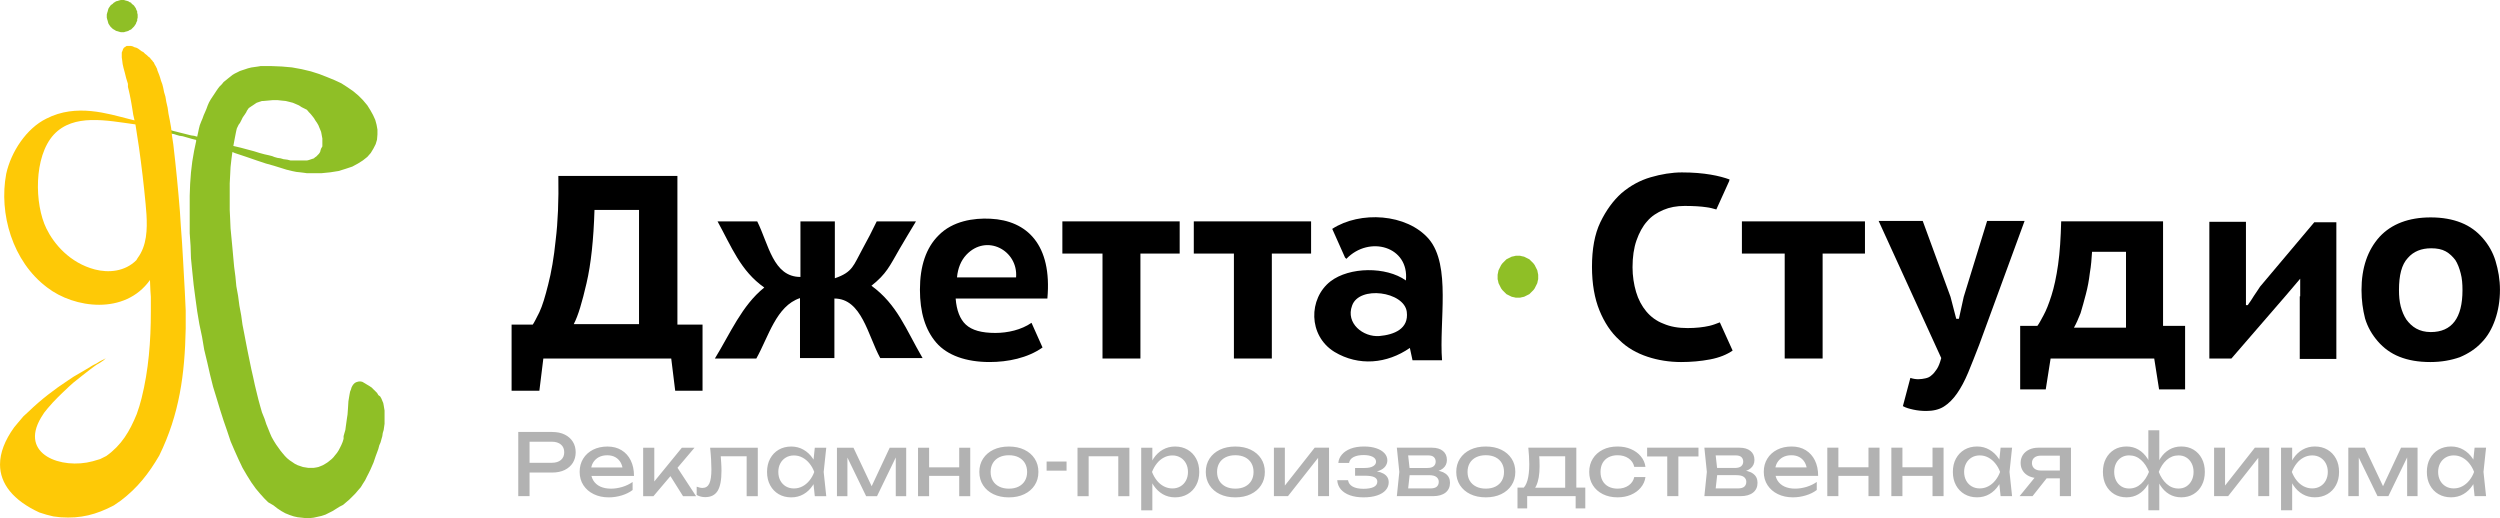 <?xml version="1.0" encoding="UTF-8"?> <svg xmlns="http://www.w3.org/2000/svg" xmlns:xlink="http://www.w3.org/1999/xlink" xmlns:xodm="http://www.corel.com/coreldraw/odm/2003" xml:space="preserve" width="19.999mm" height="4.145mm" version="1.0" style="shape-rendering:geometricPrecision; text-rendering:geometricPrecision; image-rendering:optimizeQuality; fill-rule:evenodd; clip-rule:evenodd" viewBox="0 0 2024.54 419.62"> <defs> <style type="text/css"> .fil4 {fill:black} .fil2 {fill:#8FBF26} .fil1 {fill:#FEC906} .fil3 {fill:black;fill-rule:nonzero} .fil0 {fill:#8FBF26;fill-rule:nonzero} .fil5 {fill:#B2B2B2;fill-rule:nonzero} </style> </defs> <g id="Слой_x0020_1">  <path class="fil0" d="M210.73 53.57l-2.14 0.35 -2.54 0.36 -2.5 0.35 -2.85 0.71 -2.11 0.72 -2.18 0.71 -2.15 0.72 -2.11 1.07 -2.18 1.07 -1.75 1.07 -1.79 1.43 -1.82 1.43 -1.74 1.43 -1.82 1.43 -1.4 1.78 -1.82 1.79 -1.39 1.78 -1.47 2.15 -1.4 2.14 -1.43 2.15 -1.43 2.15 -1.43 2.5 -1.1 2.5 -1.04 2.85 -1.06 2.5 -1.11 2.5 -1.03 2.85 -1.07 2.5 -1.1 2.85 -0.72 2.85 -0.68 3.22 -0.71 3.21 -2.5 -0.71 -2.54 -0.35 -2.85 -0.72 -2.85 -0.72 -2.86 -0.71 -2.81 -0.72 -2.85 -0.71 -2.5 -0.72 0.35 2.85 2.5 0.36 2.11 0.71 2.5 0.72 2.53 0.35 2.5 0.72 2.5 0.71 2.47 0.72 2.85 0.71 0.35 0 0.35 0.72 -1.74 8.21 -1.47 8.57 -1.07 8.93 -0.68 9.28 -0.35 9.65 0 9.99 0 10 0 10.36 0.71 10.36 0.32 10 1.07 10.71 1.1 10.72 1.4 10.71 1.47 10.71 1.74 10.37 2.19 10.36 1.74 10.36 2.5 10.36 2.19 9.64 2.5 10 2.85 9.28 2.81 9.28 2.86 8.93 2.85 8.22 2.85 8.56 3.22 7.5 3.21 7.15 3.22 6.78 3.56 6.07 3.57 5.71 3.57 5 3.6 4.28 3.22 3.57 3.21 3.22 4.29 2.5 3.21 2.5 3.22 2.14 3.21 1.79 3.57 1.43 3.21 1.07 3.22 0.71 3.21 0.35 3.22 0.36 3.21 0 3.22 -0.36 3.21 -0.71 3.22 -0.72 3.21 -1.06 2.86 -1.44 2.85 -1.43 2.85 -1.78 2.85 -1.78 2.82 -1.44 2.5 -2.14 2.53 -2.15 2.5 -2.5 2.5 -2.5 2.11 -2.5 2.19 -2.5 1.74 -2.85 1.82 -2.85 1.4 -2.85 1.47 -2.86 1.39 -2.85 2.5 -5.71 1.82 -5.36 1.07 -2.86 1.03 -2.85 0.75 -2.85 1.07 -2.5 0.68 -2.5 0.72 -2.5 0.35 -2.5 0.75 -2.5 0.35 -2.5 0.36 -2.5 0 -2.14 0 -2.15 0 -2.15 0 -2.14 0 -2.15 -0.36 -2.15 -0.35 -2.14 -0.35 -1.79 -0.75 -1.78 -0.72 -1.79 -1.03 -1.78 -1.47 -1.07 -1.03 -1.78 -1.43 -1.43 -1.47 -1.43 -1.39 -1.43 -2.15 -1.44 -1.82 -1.06 -1.75 -1.07 -1.82 -1.07 -1.39 -0.35 -1.47 0 -1.4 0.35 -1.06 0.35 -1.11 0.72 -1.03 1.07 -0.72 1.06 -0.71 1.44 -0.39 1.43 -0.72 1.78 -0.35 1.78 -0.32 1.79 -0.35 2.14 -0.35 2.15 -0.35 5.72 -0.36 4.99 -0.39 2.5 -0.35 2.5 -0.35 2.5 -0.35 2.5 -0.32 2.5 -0.72 2.5 -0.71 2.5 0 2.15 -0.75 2.5 -1.04 2.5 -1.06 2.14 -1.11 2.15 -1.39 2.15 -1.47 1.78 -1.4 1.78 -1.43 1.44 -1.78 1.43 -1.82 1.43 -1.75 1.07 -1.82 1.06 -1.75 0.72 -1.82 0.72 -1.74 0.35 -2.15 0.35 -2.18 0 -2.11 0 -2.15 -0.35 -2.18 -0.35 -2.11 -0.72 -2.15 -0.72 -2.18 -1.06 -2.11 -1.44 -2.15 -1.43 -2.18 -1.78 -1.75 -1.78 -1.82 -2.15 -1.75 -2.15 -1.78 -2.5 -1.79 -2.5 -1.78 -2.85 -1.82 -3.21 -1.4 -3.22 -1.43 -3.57 -1.46 -3.56 -1.4 -4.29 -2.15 -5.36 -1.43 -5 -1.46 -5.36 -1.4 -5.71 -1.47 -6.07 -1.39 -6.43 -1.47 -6.43 -1.39 -6.78 -1.47 -7.15 -1.4 -7.15 -1.43 -7.49 -1.46 -7.5 -1.04 -7.5 -1.46 -7.86 -1.04 -7.86 -1.43 -7.86 -0.75 -7.86 -1.03 -7.87 -0.72 -7.86 -0.71 -7.86 -0.75 -7.86 -0.72 -7.5 -0.32 -7.5 -0.35 -7.49 0 -7.15 0 -7.15 0 -7.14 0.35 -6.78 0.32 -6.43 0.72 -6.43 0.75 -5.72 1.07 0.35 0.68 0.36 9.64 3.21 8.25 2.85 7.5 2.5 6.43 1.79 5.71 1.78 4.61 1.43 4.32 1.07 3.57 0.72 3.22 0.35 2.85 0.35 2.46 0.35 2.54 0 2.14 0 2.11 0 2.5 0 2.54 0 7.11 -0.71 6.78 -1.07 5.72 -1.78 5.39 -1.79 4.61 -2.5 3.93 -2.5 3.61 -2.85 2.81 -3.21 2.15 -3.57 1.82 -3.57 1.07 -3.57 0.35 -4.28 0 -3.93 -0.71 -3.93 -1.07 -3.93 -1.79 -3.93 -2.18 -3.93 -2.46 -3.93 -3.61 -4.29 -3.56 -3.56 -4.25 -3.57 -4.65 -3.22 -5 -3.21 -5.39 -2.5 -6.07 -2.5 -6.43 -2.5 -6.78 -2.15 -7.47 -1.78 -7.86 -1.43 -8.21 -0.72 -8.6 -0.35 -8.9 0zm21.75 75.71l-2.86 -0.35 -2.46 -0.72 -2.5 -0.35 -2.53 -0.72 -1.75 -0.71 -2.85 -0.72 -3.22 -0.71 -3.97 -1.07 -4.61 -1.43 -5.39 -1.44 -5.32 -1.43 -6.07 -1.43 0.72 -3.93 0.68 -3.57 0.35 -1.78 0.35 -1.78 0.39 -1.79 0.36 -1.43 0.71 -1.43 0.68 -1.43 1.07 -1.43 0.75 -1.43 0.72 -1.43 0.68 -1.44 0.71 -1.06 0.75 -1.07 0.72 -1.07 0.71 -1.07 0.68 -1.43 0.72 -1.07 0.75 -1.07 1.07 -0.71 1.03 -0.72 1.11 -0.71 1.06 -0.72 1.04 -0.71 1.1 -0.72 1.07 -0.35 1.03 -0.36 1.11 -0.35 1.06 -0.35 1.04 0 3.96 -0.35 3.93 -0.36 3.57 0 3.22 0.36 3.56 0.35 2.86 0.71 2.85 0.72 2.5 1.07 2.46 1.07 2.18 1.43 2.15 1.07 2.11 1.06 1.47 1.79 1.39 1.43 1.47 1.78 1.4 1.79 1.06 1.78 1.47 2.15 1.03 1.78 0.72 1.79 0.75 1.78 0.72 1.78 0.35 1.79 0.32 1.78 0.35 1.79 0 1.78 0 1.78 0 1.43 0 1.44 -1.03 1.78 -0.36 1.07 -0.35 1.43 -0.35 0.71 -0.75 1.07 -0.72 0.72 -0.68 0.71 -0.71 0.72 -1.11 0.71 -0.71 0.72 -1.04 0.35 -1.1 0.36 -1.03 0.35 -1.07 0.35 -1.47 0.35 -1.03 0 -1.43 0 -1.47 0 -1.39 0 -1.11 0 -1.39 0 -1.47 0 -1.4 0 -2.53 0 -2.85 -0.71z"></path> <path class="fil1" d="M108.94 97.5l-4.29 -1.07c-17.14,-4.28 -42.85,-12.86 -67.14,-0.35 -16.07,7.86 -28.57,26.79 -32.5,44.64 -6.07,32.14 5,71.06 33.21,92.13 21.78,16.79 62.85,22.5 83.2,-6.06l0.36 8.56 0.35 5 0 3.57 0 3.93 0 4.65c0,23.57 -1.78,47.13 -7.5,69.99l-1.78 6.43 -2.15 6.43c-5.71,13.93 -12.14,25 -24.64,33.93l-5 2.5 -6.07 1.78c-24.99,6.78 -59.64,-5.36 -41.78,-35.36l2.5 -3.93 2.85 -3.56c5.36,-6.43 11.07,-11.79 17.14,-17.5l3.57 -3.22 3.57 -2.85 3.57 -2.85 3.21 -2.5 3.22 -2.5 2.85 -2.15 2.5 -1.78 2.5 -1.43 3.21 -2.15 1.79 -1.78 -1.07 0.71 -3.57 1.79 -2.85 1.78 -2.85 1.43 -3.57 2.15 -3.57 2.15 -4.28 2.5 -4.29 2.5 -4.28 2.85c-11.43,7.5 -22.14,15.71 -32.14,25.36l-4.28 3.93 -3.93 4.64 -3.57 4.29c-7.63,10.58 -11.45,20.7 -11.45,30.06 0,15.59 10.6,29.04 31.81,38.86l5.71 1.79 5.72 1.43 6.06 0.71c16.08,1.07 28.58,-2.14 42.86,-9.64l5.71 -3.93c13.58,-10.36 22.5,-21.78 31.07,-36.43 16.43,-33.57 20.71,-66.06 21.43,-102.85l0 -14.64 -0.72 -15.36c-1.06,-17.5 -1.78,-35.36 -3.21,-52.85l-0.72 -11.43c-1.43,-18.21 -3.21,-36.42 -5.36,-54.64l-1.07 -7.14 -0.71 -6.43 -1.07 -6.07 -1.07 -5.36 -0.71 -5 -1.07 -4.64 -0.72 -4.29 -1.07 -3.57 -0.71 -3.56 -0.72 -2.86 -1.07 -2.85 -0.71 -2.5 -0.72 -2.14 -0.71 -1.79 -0.72 -1.78 -0.35 -1.43 -1.07 -2.15 -1.07 -1.78 -0.35 -1.07 -0.72 -0.72 -0.71 -1.07 -1.07 -1.06 -0.72 -1.07 -1.43 -1.07 -1.07 -1.07 -1.43 -1.07 -1.43 -1.43 -1.43 -0.71 -1.43 -1.07 -1.43 -1.07 -1.43 -0.72 -1.43 -0.35 -1.43 -0.72 -1.44 -0.35 -1.43 0 -1.06 0 -1.07 0 -1.07 0.72 -1.07 0.71 -0.72 1.07 -0.35 1.07 -0.71 1.78 0 1.79 0 2.14 0.35 2.5 0.35 2.86 0.72 3.21 1.07 3.93 1.06 4.29 1.44 4.64 0 2.5 0.71 2.85 0.72 3.22 0.71 3.57 0.72 3.93 0.71 4.28 0.72 4.65 1.07 4.64zm0.71 3.22l0.72 4.64 0.71 4.65 0.72 4.65 0.71 4.64c2.15,15.36 3.94,30.36 5.37,45.72l0.35 4.28 0.35 4.28c0.72,12.15 0.35,25.36 -7.14,35.36l-1.07 1.78c-9.28,9.28 -22.5,10.36 -33.57,7.5 -20.36,-5.36 -33.21,-20.71 -39.29,-33.21 -9.64,-19.64 -10.36,-58.21 6.07,-76.06 16.07,-17.14 42.5,-11.43 66.06,-8.21z"></path> <polygon class="fil2" points="111.45,13.22 111.45,14.28 111.08,15.72 111.08,16.78 110.37,18.21 110.02,19.28 109.3,20.36 108.58,21.43 107.87,22.15 106.8,23.21 106.08,23.93 105.02,24.29 103.94,25 102.87,25.36 101.44,25.71 100.37,26.08 98.94,26.08 97.87,26.08 96.44,25.71 95.37,25.36 93.94,25 92.87,24.29 92.16,23.93 91.09,23.21 90.01,22.15 89.3,21.43 88.59,20.36 87.87,19.28 87.51,18.21 87.16,16.78 86.8,15.72 86.44,14.28 86.44,13.22 86.44,11.78 86.8,10.36 87.16,9.29 87.51,7.86 87.87,6.79 88.59,5.72 89.3,4.65 90.01,3.93 91.09,3.22 92.16,2.15 92.87,1.79 93.94,1.07 95.37,0.72 96.44,0.36 97.87,0 98.94,0 100.37,0 101.44,0.36 102.87,0.72 103.94,1.07 105.02,1.79 106.08,2.15 106.8,3.22 107.87,3.93 108.58,4.65 109.3,5.72 110.02,6.79 110.37,7.86 111.08,9.29 111.08,10.36 111.45,11.78 "></polygon> <polygon class="fil2" points="1245.66,224.28 1245.66,226.06 1245.3,227.49 1244.94,229.28 1244.23,230.71 1243.51,232.13 1242.8,233.56 1241.73,234.99 1240.66,236.06 1239.58,237.13 1238.51,238.21 1237.08,238.92 1235.66,239.63 1234.23,240.34 1232.45,240.71 1231.02,241.06 1229.23,241.06 1227.45,241.06 1226.02,240.71 1224.23,240.34 1222.8,239.63 1221.37,238.92 1219.95,238.21 1218.87,237.13 1217.8,236.06 1216.73,234.99 1215.66,233.56 1214.94,232.13 1214.23,230.71 1213.52,229.28 1213.16,227.49 1212.8,226.06 1212.8,224.28 1212.8,222.49 1213.16,220.7 1213.52,218.92 1214.23,217.48 1214.94,216.06 1215.66,214.63 1216.73,213.2 1217.8,212.13 1218.87,211.06 1219.95,209.99 1221.37,209.27 1222.8,208.57 1224.23,207.85 1226.02,207.49 1227.45,207.13 1229.23,207.13 1231.02,207.13 1232.45,207.49 1234.23,207.85 1235.66,208.57 1237.08,209.27 1238.51,209.99 1239.58,211.06 1240.66,212.13 1241.73,213.2 1242.8,214.63 1243.51,216.06 1244.23,217.48 1244.94,218.92 1245.3,220.7 1245.66,222.49 "></polygon> <path class="fil3" d="M844.26 281.41c-12.15,8.57 -28.21,11.78 -42.86,11.78 -18.92,0 -34.28,-5.36 -43.21,-15.71 -8.93,-10.36 -13.22,-24.64 -13.22,-42.85 0,-19.28 5,-33.93 15,-43.92 11.43,-11.79 28.57,-14.28 42.14,-13.58 29.64,1.43 50,21.07 46.07,64.64l-74.28 0c0.72,9.65 3.57,16.78 8.21,21.08 5,4.64 12.86,6.78 23.93,6.78 10,0 21.07,-2.5 29.29,-8.21l8.93 19.99zm-61.78 -74.99c-4.29,4.64 -6.79,10.71 -7.5,18.21l47.85 0c1.78,-21.78 -23.93,-35.71 -40.35,-18.21z"></path> <path class="fil3" d="M612.48 290.34l-33.57 0c12.5,-20.36 21.78,-42.85 40,-57.5 -19.28,-13.56 -26.42,-32.85 -37.85,-53.56l32.14 0c9.28,18.57 12.86,45 35,45l0 -45 27.86 0 0 46.07c14.64,-5 14.99,-10.36 22.49,-23.93 3.93,-7.15 7.86,-14.64 11.43,-22.14l31.79 0c-4.65,7.5 -8.93,14.99 -13.21,22.14 -8.22,14.28 -10.72,20.36 -22.86,29.99 21.07,15.36 27.86,35.36 41.42,58.57l-34.29 0c-9.99,-18.21 -14.99,-48.22 -37.13,-48.22l0 48.22 -27.86 0 0 -48.57c-19.28,6.43 -25.36,31.07 -35.36,48.92z"></path> <path class="fil3" d="M568.91 316.41l-22.14 0 -3.21 -26.07 -103.57 0 -3.21 26.07 -22.5 0 0 -53.56 17.15 0c1.06,-1.43 2.85,-5 5.36,-10 2.5,-5.36 4.64,-12.5 7.14,-22.49 2.5,-9.65 4.65,-21.78 6.07,-36.08 1.78,-14.28 2.5,-31.78 2.15,-51.78l96.42 0 0 120.35 20.35 0 0 53.56zm-51.43 -53.56l0 -92.85 -36.07 0c-0.71,23.92 -2.85,43.92 -6.43,59.28 -3.56,15.36 -6.78,26.42 -10.36,33.21l52.85 0 0 0.35z"></path> <polygon class="fil3" points="955.32,205.35 923.53,205.35 923.53,290.34 892.82,290.34 892.82,205.35 860.32,205.35 860.32,179.28 955.32,179.28 "></polygon> <path class="fil4" d="M1403.14 283.91c-4.64,3.22 -10.71,5.72 -18.21,7.15 -7.5,1.43 -15.36,2.14 -23.57,2.14 -9.28,0 -18.58,-1.43 -27.14,-4.28 -8.57,-2.85 -16.43,-7.15 -22.86,-13.58 -6.78,-6.06 -12.14,-14.28 -16.08,-23.92 -3.93,-9.65 -6.06,-21.43 -6.06,-35.36 0,-14.28 2.14,-26.42 6.78,-36.07 4.65,-9.64 10.36,-17.49 17.14,-23.57 7.15,-6.07 15,-10.36 23.58,-12.86 8.56,-2.5 17.14,-3.93 25.35,-3.93 9.29,0 16.78,0.71 23.21,1.78 6.43,1.07 11.43,2.5 15.36,3.93l-0.35 1.43 -10.36 22.86c-2.5,-0.71 -5,-1.43 -7.86,-1.78 -4.65,-0.72 -10.71,-1.07 -17.86,-1.07 -6.43,0 -12.14,1.07 -17.14,3.22 -5,2.14 -9.65,4.99 -13.22,9.28 -3.56,3.93 -6.43,9.28 -8.56,15.36 -2.15,6.06 -3.22,13.56 -3.22,21.78 0,7.14 1.07,13.92 2.86,19.99 1.78,6.07 4.64,11.43 8.21,15.71 3.57,4.29 8.21,7.87 13.93,10 5.71,2.5 12.14,3.57 19.64,3.57 6.78,0 12.86,-0.72 17.5,-1.78 3.21,-0.72 5.71,-1.79 8.56,-2.86l10.36 22.86z"></path> <polygon class="fil3" points="1510.29,205.35 1476,205.35 1476,290.34 1445.29,290.34 1445.29,205.35 1410.64,205.35 1410.64,179.28 1510.29,179.28 "></polygon> <path class="fil3" d="M1769.19 315.34l-20.71 0 -3.93 -25 -83.92 0 -3.93 25 -20.71 0 0 -51.43 13.92 0c1.43,-1.79 2.86,-4.65 5,-8.57 2.15,-3.93 4.29,-9.28 6.43,-16.08 2.15,-6.78 3.93,-14.99 5.36,-24.99 1.44,-10 2.15,-21.78 2.5,-35l82.5 0 0 84.64 17.85 0 0 51.43 -0.35 0zm-47.5 -50l0 -61.43 -27.49 0c-0.35,5.36 -0.72,11.07 -1.79,17.14 -0.71,6.07 -1.78,11.78 -3.21,17.15 -1.43,5.36 -2.85,10.71 -4.28,15.36 -1.79,4.64 -3.57,8.56 -5.37,11.78l42.14 0z"></path> <path class="fil3" d="M1862.76 239.99l0 -14.28 -12.15 14.28 -43.56 50.35 -17.86 0 0 -110.71 29.64 0 0 52.14 0 15.36 1.43 0c1.78,-2.5 3.57,-5 5,-7.5 1.78,-2.5 3.56,-5.36 5,-7.5l43.92 -52.14 17.86 0 0 110.71 -29.64 0 0 -50.71 0.35 0z"></path> <path class="fil3" d="M1912.41 234.99c0,-18.21 4.99,-32.5 14.64,-43.21 9.64,-10.37 23.57,-15.72 41.42,-15.72 9.28,0 17.5,1.43 24.64,4.29 7.15,2.85 12.86,7.14 17.5,12.49 4.65,5.37 8.21,11.43 10.36,18.58 2.15,7.14 3.57,14.99 3.57,23.21 0,8.93 -1.43,17.14 -3.93,24.29 -2.5,7.14 -6.07,13.56 -11.07,18.57 -4.65,5 -10.71,8.93 -17.5,11.78 -7.14,2.5 -14.99,3.93 -23.92,3.93 -9.65,0 -17.86,-1.43 -25,-4.28 -7.14,-2.85 -12.86,-7.14 -17.49,-12.5 -4.65,-5.36 -8.22,-11.43 -10.36,-18.57 -1.79,-7.15 -2.85,-14.64 -2.85,-22.86zm30.35 0c0,4.65 0.35,8.93 1.43,13.21 1.07,3.93 2.5,7.5 4.65,10.72 2.15,2.85 4.64,5.36 7.86,7.14 3.21,1.79 7.15,2.86 11.78,2.86 17.14,0 25.71,-11.43 25.71,-33.93 0,-5 -0.35,-9.64 -1.43,-13.56 -1.07,-4.29 -2.5,-7.87 -4.28,-10.72 -2.15,-2.85 -4.65,-5.36 -7.86,-7.14 -3.22,-1.79 -7.15,-2.5 -11.79,-2.5 -7.86,0 -14.28,2.5 -18.92,7.86 -5,5.36 -7.15,13.93 -7.15,26.07z"></path> <path class="fil3" d="M1078.88 185.34c22.5,-14.64 60.35,-12.49 78.21,8.22 18.21,21.43 8.21,66.78 10.71,98.2l-23.92 0 -2.15 -9.99c-18.57,12.86 -41.42,14.99 -61.06,3.21 -21.43,-13.21 -21.08,-43.22 -3.22,-57.13 15.36,-11.79 45,-12.15 61.07,-0.72 2.85,-27.49 -29.64,-36.79 -48.22,-17.5l-1.07 -1.06 -10.36 -23.22zm38.21 86.79c11.78,-1.07 23.93,-5.71 22.14,-19.64 -2.15,-16.43 -38.57,-21.43 -44.28,-5 -5.36,14.28 8.93,25.71 22.14,24.64z"></path> <path class="fil3" d="M1579.57 240.34l4.64 17.86 2.15 0 3.93 -17.86 18.93 -61.43 30.35 0 -36.78 100.36c-3.22,8.21 -6.07,15.71 -8.93,22.49 -2.86,6.78 -5.72,12.15 -8.93,16.78 -3.22,4.65 -6.79,8.22 -10.72,10.71 -3.93,2.5 -8.93,3.57 -14.28,3.57 -3.56,0 -7.14,-0.35 -10.36,-1.07 -3.21,-0.71 -6.06,-1.43 -8.56,-2.85l6.06 -22.86c2.15,0.72 4.29,1.07 6.43,1.07 2.15,0 3.93,-0.35 5.72,-0.71 1.78,-0.36 3.57,-1.07 5,-2.5 1.43,-1.07 2.85,-2.86 4.28,-5 1.43,-2.15 2.5,-5 3.57,-8.93l-50.72 -111.07 35.71 0 22.5 61.43z"></path> <polygon class="fil3" points="1061.74,205.35 1029.95,205.35 1029.95,290.34 999.24,290.34 999.24,205.35 966.75,205.35 966.75,179.28 1061.74,179.28 "></polygon> <path class="fil5" d="M447.19 349.84c3.88,0 7.24,0.68 10.08,2.08 2.85,1.39 5.03,3.32 6.59,5.8 1.55,2.46 2.32,5.3 2.32,8.55 0,3.24 -0.77,6.08 -2.32,8.56 -1.56,2.47 -3.74,4.39 -6.59,5.79 -2.84,1.38 -6.21,2.07 -10.08,2.07l-23.36 0 0 -7.9 23.01 0c3.14,0 5.61,-0.77 7.39,-2.28 1.79,-1.54 2.67,-3.62 2.67,-6.25 0,-2.64 -0.88,-4.73 -2.67,-6.25 -1.78,-1.52 -4.25,-2.29 -7.39,-2.29l-22.11 0 4.09 -4.59 0 48.68 -9.15 0 0 -51.99 27.52 0zm45.85 52.95c-4.59,0 -8.68,-0.86 -12.23,-2.6 -3.56,-1.72 -6.35,-4.14 -8.37,-7.23 -2.02,-3.11 -3.05,-6.72 -3.05,-10.83 0,-4.06 0.96,-7.61 2.87,-10.7 1.9,-3.09 4.56,-5.49 7.95,-7.22 3.41,-1.73 7.32,-2.59 11.7,-2.59 4.38,0 8.19,0.98 11.4,2.96 3.22,1.96 5.71,4.73 7.46,8.29 1.75,3.55 2.63,7.72 2.63,12.53l-36.96 0 0 -6.85 32.44 0 -4.5 2.54c-0.14,-2.56 -0.77,-4.79 -1.84,-6.63 -1.08,-1.86 -2.54,-3.28 -4.36,-4.27 -1.83,-1 -4,-1.5 -6.49,-1.5 -2.63,0 -4.93,0.55 -6.89,1.6 -1.94,1.06 -3.48,2.56 -4.61,4.47 -1.11,1.91 -1.67,4.19 -1.67,6.82 0,2.92 0.65,5.43 1.97,7.57 1.32,2.12 3.2,3.76 5.62,4.89 2.44,1.11 5.32,1.69 8.65,1.69 3.01,0 6.07,-0.48 9.21,-1.41 3.16,-0.97 5.92,-2.31 8.31,-4.01l0 6.52c-2.39,1.85 -5.32,3.3 -8.76,4.36 -3.44,1.05 -6.93,1.59 -10.49,1.59zm27.78 -0.96l0 -39.25 9.02 0 0 31.62 -2.71 -0.97 25.04 -30.65 10.25 0 -33.27 39.25 -8.33 0zm32.3 0l-12.2 -19.42 6.33 -5.68 16.43 25.1 -10.56 0zm21.92 -39.25l38.62 0 0 39.25 -9.02 0 0 -36.47 4.16 4.17 -29.26 0 3.89 -3.19c0.21,2.84 0.42,5.56 0.57,8.13 0.18,2.58 0.25,4.88 0.25,6.9 0,7.41 -1.04,12.8 -3.12,16.18 -2.09,3.36 -5.43,5.05 -10.05,5.05 -1.25,0 -2.45,-0.14 -3.61,-0.45 -1.15,-0.27 -2.26,-0.7 -3.31,-1.3l0 -6.73c0.82,0.33 1.64,0.59 2.45,0.76 0.81,0.19 1.58,0.27 2.26,0.27 2.54,0 4.38,-1.17 5.51,-3.53 1.13,-2.35 1.71,-6.19 1.71,-11.49 0,-2.32 -0.08,-4.95 -0.25,-7.91 -0.16,-2.97 -0.42,-6.16 -0.79,-9.65zm84.78 39.25l-1.54 -14.57 1.81 -5.05 -1.81 -4.98 1.54 -14.65 9.28 0 -2.08 19.63 2.08 19.62 -9.28 0zm2.76 -19.62c-0.88,4.11 -2.34,7.73 -4.36,10.81 -2.01,3.09 -4.54,5.5 -7.52,7.21 -2.97,1.72 -6.3,2.56 -9.94,2.56 -3.83,0 -7.24,-0.86 -10.2,-2.6 -2.94,-1.72 -5.24,-4.14 -6.91,-7.23 -1.67,-3.11 -2.5,-6.67 -2.5,-10.75 0,-4.11 0.83,-7.69 2.5,-10.78 1.67,-3.09 3.98,-5.49 6.91,-7.22 2.97,-1.73 6.38,-2.59 10.2,-2.59 3.64,0 6.97,0.86 9.94,2.58 2.99,1.7 5.51,4.08 7.57,7.17 2.07,3.07 3.49,6.68 4.31,10.84zm-32.3 0c0,2.63 0.55,4.95 1.63,6.98 1.08,2 2.58,3.57 4.46,4.69 1.9,1.12 4.07,1.69 6.53,1.69 2.49,0 4.81,-0.57 6.92,-1.69 2.13,-1.11 4.01,-2.68 5.65,-4.69 1.65,-2.03 2.97,-4.35 3.92,-6.98 -0.95,-2.62 -2.27,-4.95 -3.92,-6.95 -1.64,-2.01 -3.52,-3.58 -5.65,-4.71 -2.12,-1.14 -4.43,-1.71 -6.92,-1.71 -2.46,0 -4.63,0.57 -6.53,1.71 -1.88,1.12 -3.38,2.69 -4.46,4.71 -1.08,2 -1.63,4.33 -1.63,6.95zm47.48 19.62l0 -39.25 13.38 0 16.51 34.94 -3.54 0 16.37 -34.94 13.36 0 0 39.25 -8.44 0 0 -36.26 2.36 0 -17.55 36.26 -8.81 0 -17.52 -36.13 2.36 -0.07 0 36.2 -8.47 0zm65.66 -39.25l8.97 0 0 39.25 -8.97 0 0 -39.25zm33.35 0l8.94 0 0 39.25 -8.94 0 0 -39.25zm-28.28 15.88l32.04 0 0 6.93 -32.04 0 0 -6.93zm68.51 24.33c-4.77,0 -8.94,-0.86 -12.54,-2.6 -3.56,-1.72 -6.36,-4.14 -8.36,-7.23 -2,-3.11 -3.02,-6.67 -3.02,-10.75 0,-4.11 1.01,-7.69 3.02,-10.78 2,-3.09 4.8,-5.49 8.36,-7.22 3.6,-1.73 7.77,-2.59 12.54,-2.59 4.76,0 8.92,0.86 12.5,2.59 3.59,1.73 6.39,4.13 8.39,7.22 2.02,3.09 3.02,6.67 3.02,10.78 0,4.08 -0.99,7.64 -3.02,10.75 -2,3.09 -4.8,5.51 -8.39,7.23 -3.58,1.74 -7.74,2.6 -12.5,2.6zm0 -7.06c3.05,0 5.66,-0.56 7.87,-1.67 2.2,-1.12 3.89,-2.67 5.09,-4.68 1.19,-2.02 1.81,-4.39 1.81,-7.18 0,-2.76 -0.62,-5.16 -1.81,-7.17 -1.2,-2.02 -2.9,-3.57 -5.09,-4.69 -2.21,-1.1 -4.82,-1.67 -7.87,-1.67 -3.01,0 -5.62,0.57 -7.84,1.67 -2.22,1.11 -3.94,2.66 -5.13,4.69 -1.19,2 -1.81,4.4 -1.81,7.17 0,2.78 0.62,5.15 1.81,7.18 1.19,2 2.92,3.55 5.13,4.68 2.22,1.11 4.83,1.67 7.84,1.67zm30.56 -21.99l16.16 0 0 7.43 -16.16 0 0 -7.43zm67.03 -11.17l0 39.25 -8.99 0 0 -36.4 4.14 4.1 -32.3 0 4.16 -4.1 0 36.4 -9.02 0 0 -39.25 42.01 0zm9.58 0l9.02 0 0 13.66 -0.42 1.4 0 7.91 0.42 2.42 0 25.3 -9.02 0 0 -50.68zm5.56 19.63c0.89,-4.16 2.34,-7.77 4.36,-10.84 2.03,-3.09 4.55,-5.47 7.51,-7.17 2.99,-1.72 6.31,-2.58 9.96,-2.58 3.84,0 7.23,0.86 10.18,2.59 2.97,1.73 5.26,4.13 6.93,7.22 1.67,3.09 2.5,6.67 2.5,10.78 0,4.08 -0.83,7.64 -2.5,10.75 -1.67,3.09 -3.97,5.51 -6.93,7.23 -2.96,1.74 -6.35,2.6 -10.18,2.6 -3.65,0 -6.94,-0.84 -9.93,-2.56 -2.94,-1.71 -5.44,-4.12 -7.5,-7.21 -2.07,-3.08 -3.51,-6.7 -4.4,-10.81zm32.31 0c0,-2.62 -0.56,-4.95 -1.63,-6.95 -1.08,-2.01 -2.57,-3.58 -4.48,-4.71 -1.89,-1.14 -4.04,-1.71 -6.5,-1.71 -2.46,0 -4.76,0.57 -6.92,1.71 -2.14,1.12 -4.03,2.69 -5.63,4.71 -1.62,2 -2.94,4.33 -3.96,6.95 1.02,2.63 2.34,4.95 3.96,6.98 1.6,2 3.49,3.57 5.63,4.69 2.17,1.12 4.46,1.69 6.92,1.69 2.46,0 4.61,-0.57 6.5,-1.69 1.91,-1.11 3.4,-2.68 4.48,-4.69 1.07,-2.03 1.63,-4.35 1.63,-6.98zm38.34 20.58c-4.78,0 -8.94,-0.86 -12.54,-2.6 -3.57,-1.72 -6.36,-4.14 -8.37,-7.23 -1.99,-3.11 -3.01,-6.67 -3.01,-10.75 0,-4.11 1.01,-7.69 3.01,-10.78 2.01,-3.09 4.8,-5.49 8.37,-7.22 3.6,-1.73 7.76,-2.59 12.54,-2.59 4.76,0 8.92,0.86 12.5,2.59 3.58,1.73 6.38,4.13 8.38,7.22 2.02,3.09 3.03,6.67 3.03,10.78 0,4.08 -1,7.64 -3.03,10.75 -2,3.09 -4.8,5.51 -8.38,7.23 -3.58,1.74 -7.74,2.6 -12.5,2.6zm0 -7.06c3.04,0 5.66,-0.56 7.87,-1.67 2.2,-1.12 3.89,-2.67 5.08,-4.68 1.19,-2.02 1.81,-4.39 1.81,-7.18 0,-2.76 -0.62,-5.16 -1.81,-7.17 -1.19,-2.02 -2.89,-3.57 -5.08,-4.69 -2.21,-1.1 -4.83,-1.67 -7.87,-1.67 -3.01,0 -5.63,0.57 -7.85,1.67 -2.22,1.11 -3.93,2.66 -5.12,4.69 -1.2,2 -1.82,4.4 -1.82,7.17 0,2.78 0.62,5.15 1.82,7.18 1.19,2 2.91,3.55 5.12,4.68 2.22,1.11 4.84,1.67 7.85,1.67zm31.25 6.09l0 -39.25 8.87 0 0 34.74 -2.7 -0.63 26.85 -34.11 11.63 0 0 39.25 -8.87 0 0 -35.22 2.77 0.69 -27.17 34.53 -11.38 0zm72.52 0.96c-4.17,0 -7.8,-0.55 -10.92,-1.66 -3.13,-1.11 -5.57,-2.71 -7.36,-4.76 -1.78,-2.1 -2.76,-4.57 -2.95,-7.44l8.75 0c0.37,2.27 1.64,3.99 3.78,5.17 2.15,1.17 5.05,1.77 8.71,1.77 3.52,0 6.25,-0.48 8.23,-1.42 1.99,-0.97 2.99,-2.44 2.99,-4.42 0,-1.61 -0.82,-2.8 -2.46,-3.59 -1.62,-0.79 -4.23,-1.17 -7.79,-1.17l-7.76 0 0 -6.26 7.56 0c3.19,0 5.55,-0.49 7.1,-1.46 1.55,-0.95 2.32,-2.16 2.32,-3.59 0,-1.74 -0.92,-3.09 -2.76,-4.01 -1.84,-0.92 -4.26,-1.4 -7.27,-1.4 -3.33,0 -6.03,0.54 -8.12,1.6 -2.09,1.05 -3.31,2.64 -3.68,4.78l-8.72 0c0.22,-2.51 1.17,-4.75 2.86,-6.74 1.69,-2.02 4.05,-3.61 7.1,-4.81 3.05,-1.17 6.68,-1.76 10.88,-1.76 3.84,0 7.18,0.5 9.98,1.46 2.83,0.95 5.01,2.3 6.57,3.99 1.55,1.69 2.32,3.61 2.32,5.78 0,1.74 -0.55,3.38 -1.64,4.85 -1.07,1.48 -2.76,2.65 -5.06,3.54 -2.28,0.87 -5.22,1.32 -8.83,1.32l0 -1.18c5.27,-0.18 9.35,0.54 12.27,2.13 2.91,1.59 4.36,3.97 4.36,7.1 0,2.35 -0.81,4.45 -2.4,6.33 -1.59,1.84 -3.91,3.27 -6.96,4.31 -3.04,1.04 -6.73,1.56 -11.07,1.56zm27.04 -0.96l2 -19.62 -2 -19.63 28.41 0c3.81,0 6.77,0.88 8.91,2.64 2.15,1.74 3.22,4.18 3.22,7.29 0,2.84 -1.07,5.14 -3.22,6.89 -2.14,1.73 -5.14,2.75 -8.98,3.08l0.71 -1.67c4.51,0.1 7.98,1.02 10.38,2.78 2.41,1.74 3.62,4.21 3.62,7.42 0,3.36 -1.22,6.01 -3.63,7.95 -2.42,1.89 -5.78,2.86 -10.08,2.86l-29.33 0zm8.73 -2.22l-3.46 -4.04 21.75 0c2.46,0 4.22,-0.47 5.3,-1.41 1.08,-0.95 1.63,-2.28 1.63,-3.99 0,-1.52 -0.6,-2.79 -1.84,-3.8 -1.21,-1.02 -3.26,-1.54 -6.12,-1.54l-18.8 0 0 -5.83 17.48 0c2.35,0 4.08,-0.47 5.15,-1.42 1.09,-0.94 1.64,-2.19 1.64,-3.71 0,-1.48 -0.48,-2.69 -1.42,-3.63 -0.94,-0.95 -2.53,-1.42 -4.76,-1.42l-19.96 0 3.4 -3.96 1.94 17.33 -1.94 17.4zm63.3 3.18c-4.78,0 -8.94,-0.86 -12.54,-2.6 -3.57,-1.72 -6.36,-4.14 -8.37,-7.23 -1.99,-3.11 -3.01,-6.67 -3.01,-10.75 0,-4.11 1.01,-7.69 3.01,-10.78 2.01,-3.09 4.8,-5.49 8.37,-7.22 3.6,-1.73 7.76,-2.59 12.54,-2.59 4.76,0 8.92,0.86 12.5,2.59 3.58,1.73 6.38,4.13 8.38,7.22 2.02,3.09 3.03,6.67 3.03,10.78 0,4.08 -1,7.64 -3.03,10.75 -2,3.09 -4.8,5.51 -8.38,7.23 -3.58,1.74 -7.74,2.6 -12.5,2.6zm0 -7.06c3.04,0 5.66,-0.56 7.87,-1.67 2.2,-1.12 3.89,-2.67 5.08,-4.68 1.19,-2.02 1.81,-4.39 1.81,-7.18 0,-2.76 -0.62,-5.16 -1.81,-7.17 -1.19,-2.02 -2.89,-3.57 -5.08,-4.69 -2.21,-1.1 -4.83,-1.67 -7.87,-1.67 -3.01,0 -5.63,0.57 -7.85,1.67 -2.22,1.11 -3.93,2.66 -5.12,4.69 -1.2,2 -1.81,4.4 -1.81,7.17 0,2.78 0.61,5.15 1.81,7.18 1.19,2 2.91,3.55 5.12,4.68 2.22,1.11 4.84,1.67 7.85,1.67zm80.59 -0.85l0 16.84 -7.82 0 0 -9.9 -39.25 0 0 9.9 -7.84 0 0 -16.84 10.11 0 2.49 0.14 28.64 0 2.22 -0.14 11.44 0zm-46.16 -32.3l38.89 0 0 36.61 -9.03 0 0 -33.83 4.18 4.17 -29.33 0 3.88 -3.06c0.22,2.03 0.38,3.99 0.45,5.86 0.06,1.86 0.1,3.62 0.1,5.22 0,6.74 -0.91,12.05 -2.73,15.88 -1.82,3.84 -4.38,5.75 -7.67,5.75l-3.66 -3.12c3.79,-2.77 5.7,-9.51 5.7,-20.24 0,-2.09 -0.09,-4.25 -0.22,-6.49 -0.14,-2.25 -0.33,-4.49 -0.55,-6.76zm94.88 23.78c-0.45,3.24 -1.72,6.09 -3.81,8.56 -2.07,2.48 -4.73,4.41 -7.97,5.8 -3.24,1.38 -6.83,2.07 -10.83,2.07 -4.51,0 -8.49,-0.86 -11.94,-2.6 -3.45,-1.72 -6.14,-4.14 -8.09,-7.23 -1.94,-3.11 -2.91,-6.67 -2.91,-10.75 0,-4.06 0.96,-7.65 2.91,-10.74 1.94,-3.11 4.64,-5.53 8.09,-7.26 3.44,-1.73 7.42,-2.59 11.94,-2.59 4,0 7.59,0.69 10.83,2.09 3.24,1.4 5.9,3.32 7.97,5.8 2.09,2.45 3.36,5.32 3.81,8.59l-9.08 0c-0.65,-2.94 -2.18,-5.23 -4.64,-6.9 -2.46,-1.67 -5.41,-2.51 -8.89,-2.51 -2.76,0 -5.18,0.57 -7.27,1.64 -2.08,1.07 -3.68,2.64 -4.83,4.64 -1.12,2.01 -1.69,4.42 -1.69,7.25 0,2.78 0.57,5.17 1.69,7.22 1.14,2.02 2.75,3.59 4.83,4.68 2.09,1.07 4.5,1.63 7.27,1.63 3.53,0 6.5,-0.86 8.94,-2.57 2.47,-1.71 3.98,-3.99 4.59,-6.8l9.08 0zm17.64 -20.66l9.01 0 0 36.13 -9.01 0 0 -36.13zm-16.3 -3.12l41.6 0 0 7.08 -41.6 0 0 -7.08zm46.37 39.25l2.01 -19.62 -2.01 -19.63 28.42 0c3.81,0 6.76,0.88 8.91,2.64 2.15,1.74 3.22,4.18 3.22,7.29 0,2.84 -1.07,5.14 -3.22,6.89 -2.15,1.73 -5.15,2.75 -8.98,3.08l0.71 -1.67c4.51,0.1 7.98,1.02 10.37,2.78 2.42,1.74 3.62,4.21 3.62,7.42 0,3.36 -1.21,6.01 -3.63,7.95 -2.42,1.89 -5.78,2.86 -10.08,2.86l-29.33 0zm8.74 -2.22l-3.46 -4.04 21.74 0c2.46,0 4.23,-0.47 5.3,-1.41 1.09,-0.95 1.64,-2.28 1.64,-3.99 0,-1.52 -0.61,-2.79 -1.84,-3.8 -1.22,-1.02 -3.26,-1.54 -6.13,-1.54l-18.79 0 0 -5.83 17.47 0c2.35,0 4.09,-0.47 5.16,-1.42 1.08,-0.94 1.64,-2.19 1.64,-3.71 0,-1.48 -0.48,-2.69 -1.42,-3.63 -0.95,-0.95 -2.54,-1.42 -4.76,-1.42l-19.96 0 3.4 -3.96 1.94 17.33 -1.94 17.4zm63.02 3.18c-4.58,0 -8.67,-0.86 -12.22,-2.6 -3.56,-1.72 -6.35,-4.14 -8.37,-7.23 -2.03,-3.11 -3.06,-6.72 -3.06,-10.83 0,-4.06 0.97,-7.61 2.89,-10.7 1.89,-3.09 4.56,-5.49 7.95,-7.22 3.41,-1.73 7.32,-2.59 11.7,-2.59 4.38,0 8.19,0.98 11.4,2.96 3.22,1.96 5.71,4.73 7.46,8.29 1.75,3.55 2.63,7.72 2.63,12.53l-36.96 0 0 -6.85 32.44 0 -4.5 2.54c-0.14,-2.56 -0.77,-4.79 -1.84,-6.63 -1.08,-1.86 -2.54,-3.28 -4.36,-4.27 -1.83,-1 -4,-1.5 -6.49,-1.5 -2.63,0 -4.93,0.55 -6.89,1.6 -1.94,1.06 -3.48,2.56 -4.61,4.47 -1.12,1.91 -1.67,4.19 -1.67,6.82 0,2.92 0.65,5.43 1.96,7.57 1.33,2.12 3.21,3.76 5.63,4.89 2.44,1.11 5.32,1.69 8.65,1.69 3.01,0 6.07,-0.48 9.21,-1.41 3.15,-0.97 5.92,-2.31 8.31,-4.01l0 6.52c-2.39,1.85 -5.32,3.3 -8.77,4.36 -3.43,1.05 -6.92,1.59 -10.49,1.59zm27.79 -40.21l8.97 0 0 39.25 -8.97 0 0 -39.25zm33.35 0l8.94 0 0 39.25 -8.94 0 0 -39.25zm-28.28 15.88l32.04 0 0 6.93 -32.04 0 0 -6.93zm46.8 -15.88l8.97 0 0 39.25 -8.97 0 0 -39.25zm33.35 0l8.95 0 0 39.25 -8.95 0 0 -39.25zm-28.27 15.88l32.03 0 0 6.93 -32.03 0 0 -6.93zm83.4 23.36l-1.54 -14.57 1.81 -5.05 -1.81 -4.98 1.54 -14.65 9.29 0 -2.08 19.63 2.08 19.62 -9.29 0zm2.76 -19.62c-0.88,4.11 -2.34,7.73 -4.36,10.81 -2.01,3.09 -4.54,5.5 -7.52,7.21 -2.97,1.72 -6.29,2.56 -9.94,2.56 -3.83,0 -7.24,-0.86 -10.2,-2.6 -2.94,-1.72 -5.24,-4.14 -6.91,-7.23 -1.67,-3.11 -2.49,-6.67 -2.49,-10.75 0,-4.11 0.82,-7.69 2.49,-10.78 1.67,-3.09 3.98,-5.49 6.91,-7.22 2.97,-1.73 6.38,-2.59 10.2,-2.59 3.65,0 6.97,0.86 9.94,2.58 2.99,1.7 5.51,4.08 7.57,7.17 2.07,3.07 3.49,6.68 4.31,10.84zm-32.3 0c0,2.63 0.56,4.95 1.63,6.98 1.08,2 2.58,3.57 4.47,4.69 1.89,1.12 4.06,1.69 6.52,1.69 2.49,0 4.81,-0.57 6.93,-1.69 2.12,-1.11 4.01,-2.68 5.64,-4.69 1.65,-2.03 2.97,-4.35 3.93,-6.98 -0.96,-2.62 -2.28,-4.95 -3.93,-6.95 -1.63,-2.01 -3.52,-3.58 -5.64,-4.71 -2.13,-1.14 -4.44,-1.71 -6.93,-1.71 -2.46,0 -4.63,0.57 -6.52,1.71 -1.89,1.12 -3.39,2.69 -4.47,4.71 -1.07,2 -1.63,4.33 -1.63,6.95zm80.13 -1.12l0 6.32 -19.82 0 -0.13 -0.19c-2.87,0 -5.4,-0.52 -7.57,-1.54 -2.16,-1.02 -3.86,-2.45 -5.05,-4.3 -1.19,-1.85 -1.81,-3.99 -1.81,-6.44 0,-2.46 0.62,-4.61 1.81,-6.45 1.19,-1.84 2.9,-3.29 5.05,-4.33 2.18,-1.04 4.7,-1.57 7.57,-1.57l26.35 0 0 39.25 -9.02 0 0 -36.68 2.99 3.88 -18.37 0c-2.27,0 -4.03,0.53 -5.3,1.62 -1.29,1.05 -1.91,2.51 -1.91,4.35 0,1.85 0.63,3.32 1.91,4.44 1.28,1.09 3.04,1.64 5.3,1.64l18.01 0zm-10.19 2.37l-14.54 18.37 -10.48 0 14.98 -18.37 10.03 0zm79.25 29.8l0 -23.28 0.83 -3.21 0 -9.54 -0.83 -3.27 0 -25.5 8.87 0 0 25.56 -0.82 3.21 0 9.49 0.82 3.26 0 23.28 -8.87 0zm5.41 -31.05c0.89,-4.16 2.29,-7.77 4.23,-10.84 1.94,-3.09 4.34,-5.47 7.23,-7.17 2.89,-1.72 6.14,-2.58 9.76,-2.58 3.81,0 7.12,0.86 9.98,2.59 2.86,1.73 5.1,4.13 6.7,7.22 1.64,3.09 2.44,6.67 2.44,10.78 0,4.08 -0.8,7.64 -2.44,10.75 -1.6,3.09 -3.84,5.51 -6.7,7.23 -2.86,1.74 -6.18,2.6 -9.98,2.6 -3.61,0 -6.87,-0.84 -9.76,-2.56 -2.89,-1.71 -5.28,-4.12 -7.23,-7.21 -1.94,-3.08 -3.34,-6.7 -4.23,-10.81zm31.21 0c0,-2.62 -0.53,-4.95 -1.58,-6.95 -1.04,-2.01 -2.44,-3.58 -4.26,-4.71 -1.78,-1.14 -3.89,-1.71 -6.3,-1.71 -3.66,0 -6.89,1.24 -9.66,3.71 -2.76,2.46 -4.89,5.68 -6.37,9.67 1.48,3.91 3.6,7.14 6.37,9.68 2.76,2.51 5.99,3.77 9.66,3.77 2.41,0 4.51,-0.57 6.3,-1.72 1.82,-1.16 3.22,-2.73 4.26,-4.74 1.05,-2.03 1.58,-4.35 1.58,-6.98zm-33.15 0c-0.82,4.11 -2.22,7.73 -4.18,10.81 -1.96,3.09 -4.38,5.5 -7.25,7.21 -2.87,1.72 -6.12,2.56 -9.71,2.56 -3.81,0 -7.12,-0.86 -9.99,-2.6 -2.85,-1.72 -5.09,-4.14 -6.72,-7.23 -1.61,-3.11 -2.41,-6.67 -2.41,-10.75 0,-4.11 0.8,-7.69 2.41,-10.78 1.63,-3.09 3.87,-5.49 6.72,-7.22 2.87,-1.73 6.19,-2.59 9.99,-2.59 3.58,0 6.83,0.86 9.71,2.58 2.86,1.7 5.28,4.08 7.25,7.17 1.96,3.07 3.36,6.68 4.18,10.84zm-31.13 0c0,2.63 0.51,4.95 1.52,6.98 1.02,2 2.44,3.57 4.26,4.74 1.82,1.15 3.94,1.72 6.29,1.72 3.69,0 6.91,-1.26 9.68,-3.77 2.74,-2.54 4.88,-5.77 6.42,-9.68 -1.54,-3.99 -3.67,-7.21 -6.42,-9.67 -2.76,-2.47 -5.98,-3.71 -9.68,-3.71 -2.35,0 -4.46,0.57 -6.29,1.71 -1.82,1.12 -3.24,2.69 -4.26,4.71 -1.01,2 -1.52,4.33 -1.52,6.95zm80.9 19.62l0 -39.25 8.88 0 0 34.74 -2.7 -0.63 26.85 -34.11 11.63 0 0 39.25 -8.87 0 0 -35.22 2.76 0.69 -27.17 34.53 -11.38 0zm54.22 -39.25l9.01 0 0 13.66 -0.42 1.4 0 7.91 0.42 2.42 0 25.3 -9.01 0 0 -50.68zm5.56 19.63c0.88,-4.16 2.34,-7.77 4.35,-10.84 2.03,-3.09 4.55,-5.47 7.51,-7.17 3,-1.72 6.31,-2.58 9.96,-2.58 3.84,0 7.23,0.86 10.18,2.59 2.97,1.73 5.26,4.13 6.93,7.22 1.67,3.09 2.5,6.67 2.5,10.78 0,4.08 -0.83,7.64 -2.5,10.75 -1.67,3.09 -3.97,5.51 -6.93,7.23 -2.96,1.74 -6.35,2.6 -10.18,2.6 -3.65,0 -6.94,-0.84 -9.92,-2.56 -2.95,-1.71 -5.44,-4.12 -7.5,-7.21 -2.07,-3.08 -3.52,-6.7 -4.4,-10.81zm32.31 0c0,-2.62 -0.57,-4.95 -1.64,-6.95 -1.07,-2.01 -2.57,-3.58 -4.48,-4.71 -1.88,-1.14 -4.04,-1.71 -6.5,-1.71 -2.46,0 -4.76,0.57 -6.92,1.71 -2.14,1.12 -4.03,2.69 -5.63,4.71 -1.62,2 -2.94,4.33 -3.96,6.95 1.02,2.63 2.34,4.95 3.96,6.98 1.6,2 3.49,3.57 5.63,4.69 2.17,1.12 4.46,1.69 6.92,1.69 2.46,0 4.62,-0.57 6.5,-1.69 1.91,-1.11 3.41,-2.68 4.48,-4.69 1.07,-2.03 1.64,-4.35 1.64,-6.98zm16.61 19.62l0 -39.25 13.38 0 16.5 34.94 -3.53 0 16.36 -34.94 13.37 0 0 39.25 -8.44 0 0 -36.26 2.36 0 -17.55 36.26 -8.81 0 -17.53 -36.13 2.37 -0.07 0 36.2 -8.47 0zm102.26 0l-1.54 -14.57 1.81 -5.05 -1.81 -4.98 1.54 -14.65 9.29 0 -2.08 19.63 2.08 19.62 -9.29 0zm2.77 -19.62c-0.88,4.11 -2.35,7.73 -4.36,10.81 -2.02,3.09 -4.54,5.5 -7.52,7.21 -2.97,1.72 -6.3,2.56 -9.94,2.56 -3.84,0 -7.24,-0.86 -10.2,-2.6 -2.95,-1.72 -5.25,-4.14 -6.92,-7.23 -1.67,-3.11 -2.49,-6.67 -2.49,-10.75 0,-4.11 0.82,-7.69 2.49,-10.78 1.67,-3.09 3.98,-5.49 6.92,-7.22 2.97,-1.73 6.37,-2.59 10.2,-2.59 3.64,0 6.97,0.86 9.94,2.58 2.99,1.7 5.5,4.08 7.56,7.17 2.07,3.07 3.49,6.68 4.32,10.84zm-32.3 0c0,2.63 0.55,4.95 1.62,6.98 1.09,2 2.58,3.57 4.47,4.69 1.9,1.12 4.06,1.69 6.52,1.69 2.5,0 4.82,-0.57 6.93,-1.69 2.12,-1.11 4.01,-2.68 5.65,-4.69 1.64,-2.03 2.97,-4.35 3.92,-6.98 -0.95,-2.62 -2.28,-4.95 -3.92,-6.95 -1.64,-2.01 -3.53,-3.58 -5.65,-4.71 -2.12,-1.14 -4.43,-1.71 -6.93,-1.71 -2.46,0 -4.62,0.57 -6.52,1.71 -1.89,1.12 -3.38,2.69 -4.47,4.71 -1.07,2 -1.62,4.33 -1.62,6.95z"></path> </g> </svg> 